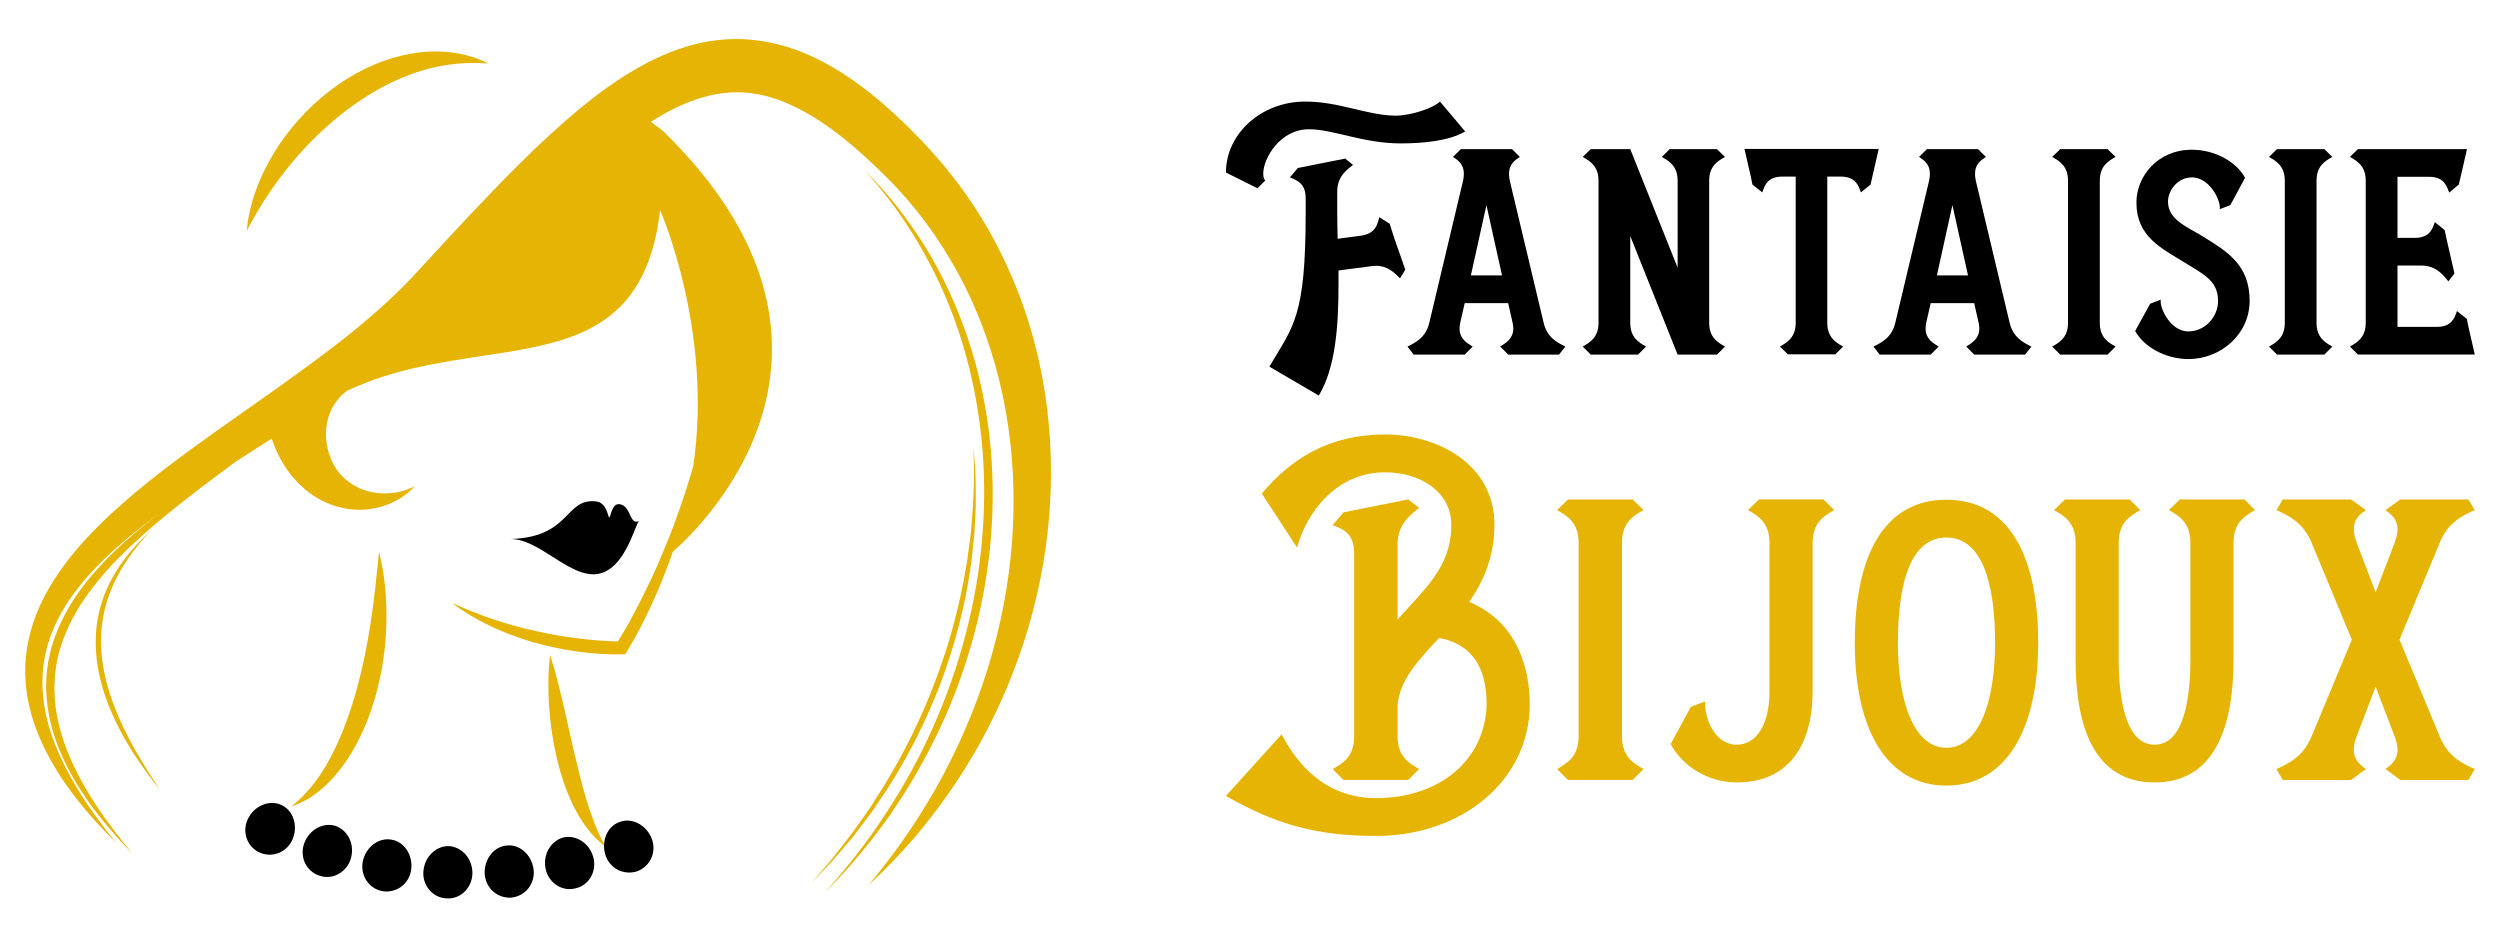 <?xml version="1.0" encoding="utf-8"?>
<!-- Generator: Adobe Illustrator 16.0.0, SVG Export Plug-In . SVG Version: 6.00 Build 0)  -->
<!DOCTYPE svg PUBLIC "-//W3C//DTD SVG 1.1//EN" "http://www.w3.org/Graphics/SVG/1.1/DTD/svg11.dtd">
<svg version="1.1" id="Calque_1" xmlns="http://www.w3.org/2000/svg" xmlns:xlink="http://www.w3.org/1999/xlink" x="0px" y="0px"
	 width="160px" height="60px" viewBox="0 0 160 60" enable-background="new 0 0 160 60" xml:space="preserve">
<g>
	<g>
		<path d="M78.46,11.041c0-2.469,2.242-4.541,5.077-4.541c2.165,0,3.857,0.853,5.721,0.904c1.128,0,2.52-0.523,2.901-0.904
			l1.613,1.914c-1.036,0.605-2.678,0.764-4.133,0.764c-2.402,0-4.305-0.906-5.866-0.906c-1.863,0-2.925,1.877-2.925,2.834
			c0,0.196,0.038,0.354,0.129,0.446l-0.497,0.499L78.46,11.041z M81.241,23.466c1.521-2.599,2.322-3.136,2.322-9.827V12.68
			c0-0.945-0.551-1.141-1.01-1.324l0.511-0.605l3.03-0.602l0.5,0.406c-0.46,0.354-1.011,0.773-1.011,1.719v1.365
			c0,0.524,0.014,1.076,0.026,1.641l1.495-0.198c0.918-0.132,1.051-0.694,1.168-1.182l0.669,0.421
			c0.565,1.797,0.315,0.945,0.998,2.939L89.6,17.811c-0.368-0.367-0.801-0.801-1.535-0.801l-0.302,0.026l-2.099,0.275v0.907
			c0,2.648-0.184,5.301-1.26,7.098L81.241,23.466z"/>
		<path d="M96.523,22.692l-0.513-0.513c0.355-0.222,0.841-0.497,0.841-1.154c0-0.105-0.015-0.224-0.041-0.355l-0.287-1.271h-2.781
			l-0.289,1.26c-0.026,0.132-0.04,0.25-0.04,0.367c0,0.67,0.485,0.933,0.84,1.154l-0.511,0.513h-3.269l-0.393-0.513
			c0.524-0.262,1.167-0.577,1.392-1.51l2.164-9.104c0.039-0.171,0.051-0.315,0.051-0.447c0-0.603-0.366-0.864-0.694-1.076l0.5-0.497
			h3.279l0.498,0.497c-0.328,0.212-0.694,0.474-0.694,1.076c0,0.132,0.014,0.276,0.051,0.447l2.167,9.093
			c0.222,0.944,0.864,1.26,1.39,1.521l-0.405,0.513H96.523z M95.132,13.127l-0.996,4.5h1.994L95.132,13.127z"/>
		<path d="M110.399,22.18l-0.511,0.513h-2.52l-3.031-7.585v5.551c0,0.944,0.54,1.26,1.011,1.521l-0.511,0.513h-3.031l-0.512-0.513
			c0.46-0.262,1.011-0.577,1.011-1.521v-9.093c0-0.944-0.551-1.26-1.011-1.523l0.512-0.497h2.531l3.031,7.583v-5.563
			c0-0.944-0.551-1.26-1.011-1.523l0.5-0.497h3.03l0.511,0.497c-0.458,0.264-1.01,0.579-1.01,1.51v9.118
			C109.39,21.603,109.941,21.918,110.399,22.18z"/>
		<path d="M120.238,9.531l-0.407,1.771l-0.118,0.513l-0.615,0.498c-0.161-0.46-0.356-1.011-1.288-1.011h-0.864v9.356
			c0,0.944,0.551,1.26,1.011,1.521l-0.5,0.499h-3.031l-0.513-0.499c0.461-0.262,1.012-0.577,1.012-1.521v-9.356h-0.854
			c-0.944,0-1.128,0.551-1.285,1.011l-0.63-0.498l-0.105-0.513l-0.405-1.771H120.238z"/>
		<path d="M126.348,22.692l-0.51-0.513c0.352-0.222,0.838-0.497,0.838-1.154c0-0.105-0.014-0.224-0.041-0.355l-0.287-1.271h-2.783
			l-0.287,1.26c-0.027,0.132-0.04,0.25-0.04,0.367c0,0.67,0.483,0.933,0.838,1.154l-0.511,0.513h-3.267l-0.396-0.513
			c0.528-0.262,1.17-0.577,1.394-1.51l2.166-9.104c0.039-0.171,0.051-0.315,0.051-0.447c0-0.603-0.366-0.864-0.695-1.076
			l0.501-0.497h3.277l0.5,0.497c-0.327,0.212-0.695,0.474-0.695,1.076c0,0.132,0.012,0.276,0.052,0.447l2.164,9.093
			c0.224,0.944,0.867,1.26,1.39,1.521l-0.402,0.513H126.348z M124.954,13.127l-0.993,4.5h1.992L124.954,13.127z"/>
		<path d="M135.396,22.18l-0.51,0.513h-3.031l-0.515-0.513c0.459-0.262,1.014-0.577,1.014-1.521v-9.093
			c0-0.944-0.555-1.26-1.014-1.523l0.515-0.497h3.031l0.51,0.497c-0.469,0.264-1.009,0.579-1.009,1.523v9.093
			C134.387,21.603,134.927,21.918,135.396,22.18z"/>
		<path d="M136.651,21.184l0.958-1.745l0.684-0.264l-0.012,0.105c0,0.577,0.667,1.877,1.705,1.929h0.08
			c1.062,0,1.888-0.943,1.888-1.929v-0.026c0-1.273-0.905-1.692-2.1-2.428c-1.55-0.958-3.123-1.679-3.123-3.871
			c0-1.639,1.325-3.372,3.554-3.372c1.485,0,2.863,0.788,3.398,1.799l-0.942,1.745l-0.684,0.262l0.014-0.104
			c0-0.565-0.668-1.865-1.706-1.93h-0.08c-0.959,0-1.533,0.879-1.533,1.547c0,1.155,1.221,1.614,2.165,2.191
			c1.652,1.012,3.059,1.864,3.059,4.16c0,2.165-1.877,3.727-3.909,3.727C138.58,22.98,137.203,22.193,136.651,21.184z"/>
		<path d="M149.27,22.18l-0.511,0.513h-3.032l-0.51-0.513c0.459-0.262,1.01-0.577,1.01-1.521v-9.093c0-0.944-0.551-1.26-1.01-1.523
			l0.51-0.497h3.032l0.511,0.497c-0.471,0.264-1.011,0.579-1.011,1.523v9.093C148.259,21.603,148.799,21.918,149.27,22.18z"/>
		<path d="M158.387,22.692h-7.48l-0.51-0.513c0.458-0.262,1.01-0.577,1.01-1.521v-9.093c0-0.944-0.552-1.26-1.01-1.523l0.51-0.497
			h6.98l-0.406,1.771l-0.12,0.498l-0.615,0.512c-0.171-0.474-0.354-1.01-1.286-1.01h-2.021v3.908h1.102
			c0.946,0,1.13-0.551,1.287-1.01l0.631,0.512l0.104,0.498l0.407,1.771l0.116,0.514l-0.392,0.497
			c-0.367-0.46-0.814-1.011-1.745-1.011h-1.51v3.924h2.521c0.941,0,1.126-0.551,1.285-1.011l0.631,0.499l0.104,0.512L158.387,22.692
			z"/>
	</g>
	<g>
		<path fill="#E5B404" d="M88.637,27.805c3.242,0,7.006,1.811,7.006,5.788c0,2.024-0.698,3.604-1.613,4.929
			c0.683,0.287,1.309,0.679,1.864,1.2c1.273,1.216,2.008,3.082,2.008,5.376c0,4.767-4.247,8.402-9.838,8.402
			c-3.62,0-6.308-0.661-9.603-2.563l3.564-3.942c0.95,1.828,2.741,4.085,6.039,4.085c4.085,0,6.989-2.453,7.078-5.982
			c0-1.738-0.485-2.743-1.146-3.367c-0.502-0.47-1.13-0.771-1.899-0.897c-1.435,1.541-2.526,2.722-2.653,4.318v1.987
			c0,1.293,0.754,1.721,1.38,2.08l-0.698,0.698h-4.138l-0.7-0.698c0.645-0.359,1.379-0.787,1.379-2.08V35.403
			c0-1.271-0.734-1.558-1.379-1.791l0.7-0.823l4.138-0.825l0.698,0.535c-0.626,0.502-1.38,1.077-1.38,2.351v4.799
			c0.233-0.269,0.468-0.517,0.7-0.771c1.541-1.665,2.74-3.022,2.74-5.284c0-2.112-1.971-3.366-4.246-3.366
			c-3.063,0-4.999,2.509-5.626,4.817l-2.257-3.457C82.562,29.42,85.017,27.805,88.637,27.805z"/>
		<path fill="#E5B404" d="M105.188,49.219l-0.698,0.698h-4.139l-0.7-0.698c0.626-0.359,1.38-0.787,1.38-2.08V34.725
			c0-1.292-0.754-1.724-1.38-2.079l0.7-0.682h4.139l0.698,0.682c-0.646,0.355-1.38,0.787-1.38,2.079v12.414
			C103.809,48.432,104.543,48.859,105.188,49.219z"/>
		<path fill="#E5B404" d="M106.922,47.624l1.29-2.384l0.933-0.358l-0.019,0.198c0,0.821,0.555,2.508,1.935,2.58h0.09
			c1.255,0,2.096-1.289,2.096-3.388v-9.548c0-1.292-0.751-1.724-1.38-2.079l0.7-0.682h4.139l0.681,0.682
			c-0.628,0.355-1.362,0.787-1.379,2.057V44.2c0,3.583-1.596,5.876-4.856,5.876C109.287,50.076,107.657,49.003,106.922,47.624z"/>
		<path fill="#E5B404" d="M130.443,41.139c0,5.607-2.078,9.139-5.876,9.139c-3.78,0-5.861-3.531-5.861-9.139
			c0-5.628,1.902-9.157,5.861-9.157S130.443,35.511,130.443,41.139z M127.685,41.139c0-3.979-0.897-6.737-3.117-6.737
			c-2.226,0-3.102,2.758-3.102,6.737c0,3.976,1.113,6.719,3.102,6.719C126.574,47.857,127.685,45.114,127.685,41.139z"/>
		<path fill="#E5B404" d="M144.323,32.646c-0.625,0.355-1.379,0.787-1.379,2.079v7.505c0,4.264-1.185,7.847-5.054,7.847
			c-3.868,0-5.052-3.583-5.052-7.847v-7.505c0-1.292-0.752-1.724-1.38-2.079l0.699-0.682h4.139l0.68,0.682
			c-0.624,0.355-1.38,0.787-1.38,2.079v7.505c0,2.275,0.377,5.431,2.294,5.431c1.935,0,2.293-3.155,2.293-5.431v-7.505
			c0-1.292-0.749-1.724-1.378-2.079l0.698-0.682h4.141L144.323,32.646z"/>
		<path fill="#E5B404" d="M153.62,49.917l-0.951-0.698c0.358-0.27,0.771-0.575,0.771-1.221c0-0.231-0.053-0.518-0.179-0.859
			l-1.222-3.189l-1.232,3.227c-0.125,0.322-0.163,0.591-0.163,0.822c0,0.646,0.413,0.951,0.771,1.221l-0.95,0.698h-4.371
			l-0.396-0.698c0.771-0.359,1.701-0.787,2.24-2.08l2.58-6.201l-2.58-6.213c-0.539-1.292-1.469-1.724-2.24-2.079l0.396-0.682h4.371
			l0.95,0.682c-0.375,0.266-0.771,0.555-0.771,1.217c0,0.232,0.054,0.518,0.18,0.862l1.216,3.186l1.222-3.186
			c0.126-0.345,0.179-0.63,0.179-0.862c0-0.646-0.413-0.951-0.771-1.217l0.951-0.682h4.354l0.412,0.682
			c-0.789,0.355-1.723,0.787-2.24,2.079l-2.58,6.213l2.58,6.201c0.518,1.293,1.451,1.721,2.24,2.08l-0.412,0.698H153.62z"/>
	</g>
	<g>
		<path fill="#E5B404" d="M6.545,42.267c-0.203-1.496-0.034-3.038,0.533-4.444c0.276-0.704,0.646-1.374,1.075-2.004
			c0.422-0.637,0.916-1.226,1.432-1.796c-1.131,1.035-2.138,2.258-2.757,3.696c-0.312,0.714-0.529,1.475-0.632,2.251
			c-0.1,0.777-0.092,1.566,0.005,2.341c0.203,1.554,0.758,3.032,1.472,4.401c0.715,1.374,1.606,2.642,2.574,3.836
			c-0.861-1.274-1.668-2.582-2.333-3.957C7.259,45.216,6.734,43.769,6.545,42.267z"/>
		<g>
			<path d="M39.646,32.267c-0.497-0.059-0.558,0.817-0.651,0.85c-0.096-0.024-0.15-0.944-0.835-1.025
				c-2.034-0.24-1.586,2.283-5.476,2.404c2.12,0,4.315,3.251,6.288,1.954c1.234-0.813,1.731-2.996,1.931-3.109
				C40.274,33.654,40.404,32.356,39.646,32.267z"/>
			<path fill="#E5B404" d="M23.733,39.782c-0.219,1.461-0.508,2.9-0.896,4.307c-0.389,1.403-0.871,2.779-1.521,4.073
				c-0.323,0.647-0.693,1.271-1.129,1.853c-0.212,0.296-0.454,0.569-0.706,0.84c-0.129,0.131-0.259,0.264-0.402,0.383
				c-0.134,0.134-0.289,0.238-0.435,0.364c0.733-0.219,1.416-0.643,2.002-1.158c0.592-0.515,1.099-1.123,1.535-1.771
				c0.872-1.301,1.477-2.756,1.887-4.244c0.41-1.492,0.625-3.027,0.662-4.56s-0.102-3.065-0.471-4.546
				C24.1,36.839,23.961,38.319,23.733,39.782z"/>
			<path fill="#E5B404" d="M36.751,48.171l-0.704-3.108c-0.251-1.042-0.49-2.09-0.842-3.137c-0.129,1.094-0.138,2.185-0.063,3.271
				c0.076,1.087,0.222,2.17,0.472,3.238c0.248,1.067,0.589,2.124,1.075,3.124c0.255,0.496,0.526,0.984,0.869,1.429
				c0.339,0.442,0.721,0.857,1.173,1.178c-0.524-0.969-0.878-1.945-1.188-2.946C37.24,50.217,36.991,49.197,36.751,48.171z"/>
			<path fill="#E5B404" d="M22.105,7.111c1.294-0.987,2.702-1.818,4.227-2.372c1.524-0.558,3.164-0.815,4.911-0.673
				c-0.776-0.41-1.655-0.645-2.551-0.734c-0.898-0.088-1.816-0.021-2.708,0.164c-1.786,0.375-3.449,1.215-4.878,2.313
				c-1.431,1.1-2.646,2.461-3.578,3.984c-0.921,1.523-1.584,3.224-1.732,4.975c0.808-1.55,1.725-2.953,2.784-4.232
				C19.634,9.257,20.813,8.104,22.105,7.111z"/>
			<path fill="#E5B404" d="M66.827,24.84c-0.243-1.474-0.591-2.933-1.04-4.365c-0.458-1.428-1.015-2.83-1.684-4.181
				c-0.661-1.355-1.437-2.658-2.31-3.894c-0.436-0.619-0.902-1.216-1.382-1.803c-0.485-0.574-1-1.15-1.511-1.68
				c-1.024-1.076-2.127-2.102-3.33-3.054c-1.208-0.941-2.533-1.815-4.043-2.444c-1.499-0.635-3.215-0.998-4.923-0.906
				c-0.85,0.043-1.692,0.184-2.488,0.416c-0.799,0.229-1.558,0.531-2.276,0.879c-1.437,0.699-2.718,1.563-3.91,2.484
				c-1.19,0.926-2.293,1.91-3.363,2.914c-1.068,1.004-2.087,2.039-3.09,3.079c-1.001,1.043-1.993,2.086-2.963,3.144l-1.457,1.582
				l-0.363,0.395l-0.356,0.383c-0.233,0.246-0.472,0.49-0.716,0.729c-0.976,0.958-2.018,1.874-3.106,2.751
				c-0.415,0.335-0.836,0.664-1.262,0.99l-0.001-0.001c-0.678,0.521-1.367,1.032-2.063,1.539c-0.004,0.003-0.008,0.005-0.012,0.009
				c-0.037,0.025-0.075,0.053-0.112,0.08c-0.441,0.32-0.886,0.639-1.332,0.955c-0.224,0.16-0.448,0.319-0.673,0.479l0,0
				c-0.462,0.326-0.924,0.652-1.389,0.978c-1.173,0.821-2.348,1.65-3.513,2.506c-1.164,0.855-2.323,1.731-3.444,2.669
				c-1.12,0.938-2.21,1.93-3.218,3.021c-1.003,1.091-1.923,2.292-2.631,3.637c-0.711,1.337-1.168,2.842-1.242,4.367
				c-0.08,1.526,0.239,3.034,0.784,4.403c0.274,0.687,0.599,1.347,0.965,1.978c0.362,0.633,0.768,1.236,1.202,1.814
				c0.866,1.16,1.826,2.234,2.85,3.237c-0.901-1.114-1.756-2.265-2.487-3.48c-0.729-1.216-1.364-2.485-1.765-3.816
				c-0.407-1.326-0.555-2.708-0.394-4.038c0.162-1.333,0.659-2.598,1.362-3.745c0.704-1.148,1.612-2.184,2.604-3.14
				c0.994-0.957,2.079-1.837,3.204-2.673c0.047-0.034,0.094-0.068,0.141-0.103c-0.476,0.364-0.945,0.737-1.403,1.126
				c-1.017,0.854-1.977,1.783-2.845,2.804c-0.864,1.021-1.614,2.157-2.138,3.408c-0.063,0.157-0.132,0.313-0.189,0.472l-0.155,0.484
				l-0.077,0.242c-0.022,0.082-0.039,0.166-0.058,0.249l-0.112,0.497c-0.038,0.165-0.05,0.335-0.076,0.503
				c-0.02,0.169-0.054,0.336-0.06,0.506l-0.022,0.509c-0.003,0.085-0.008,0.17-0.009,0.255l0.013,0.254
				c0.052,1.357,0.387,2.688,0.917,3.916c0.524,1.235,1.225,2.377,2.001,3.453L6.485,52.4c0.205,0.26,0.427,0.507,0.639,0.76
				c0.417,0.514,0.893,0.977,1.343,1.459c-0.828-1.03-1.659-2.053-2.366-3.162c-0.714-1.1-1.35-2.25-1.823-3.461
				c-0.466-1.21-0.771-2.482-0.792-3.767l-0.008-0.24L3.49,43.75l0.024-0.48c0.006-0.16,0.041-0.317,0.059-0.476
				c0.026-0.158,0.038-0.317,0.075-0.474l0.109-0.468c0.019-0.077,0.035-0.156,0.056-0.233l0.075-0.229l0.149-0.458
				c0.055-0.149,0.122-0.296,0.183-0.445c0.237-0.597,0.555-1.16,0.888-1.714c0.178-0.27,0.358-0.539,0.546-0.803
				c0.2-0.255,0.387-0.521,0.597-0.77c0.82-1.011,1.754-1.931,2.724-2.813c0.976-0.876,1.995-1.709,3.036-2.516
				c1.009-0.798,2.05-1.556,3.08-2.33c0.641-0.411,1.285-0.822,1.929-1.235c0.124-0.079,0.249-0.159,0.373-0.237
				c0.245,0.77,0.608,1.484,1.068,2.104c0.126,0.17,0.25,0.339,0.396,0.489c0.146,0.153,0.269,0.308,0.435,0.451
				c0.163,0.143,0.312,0.292,0.489,0.411c0.171,0.126,0.34,0.251,0.525,0.351c0.72,0.425,1.513,0.67,2.292,0.734
				c0.781,0.061,1.546-0.061,2.226-0.326c0.682-0.265,1.275-0.676,1.734-1.174c-1.215,0.624-2.592,0.596-3.628,0.102
				c-0.52-0.25-0.954-0.606-1.274-1.018c-0.085-0.097-0.152-0.21-0.22-0.317c-0.073-0.102-0.12-0.225-0.178-0.333
				c-0.058-0.104-0.098-0.247-0.147-0.362c-0.054-0.119-0.083-0.248-0.117-0.371c-0.261-0.988-0.127-1.984,0.295-2.744
				c0.242-0.446,0.566-0.798,0.926-1.059c1.753-0.83,3.569-1.324,5.362-1.678c1.637-0.322,3.254-0.531,4.784-0.779
				c4.996-0.812,9.063-2.051,9.887-9.098c0,0,3.406,7.688,2.12,16.375c-0.094,0.33-0.187,0.659-0.292,0.986
				c-0.167,0.522-0.326,1.047-0.512,1.563c-0.174,0.52-0.371,1.031-0.559,1.543c-0.093,0.257-0.201,0.509-0.302,0.763
				s-0.205,0.506-0.313,0.757c-0.413,1.011-0.886,1.995-1.374,2.969c-0.245,0.485-0.501,0.966-0.762,1.443
				c-0.229,0.403-0.463,0.811-0.705,1.199c-0.378-0.007-0.773-0.025-1.159-0.054c-0.462-0.034-0.926-0.079-1.387-0.139
				c-0.923-0.109-1.84-0.276-2.75-0.476c-0.911-0.199-1.81-0.453-2.698-0.75c-0.89-0.297-1.759-0.654-2.629-1.043
				c0.758,0.575,1.587,1.064,2.453,1.477c0.865,0.416,1.77,0.746,2.692,1.022c0.924,0.268,1.868,0.468,2.82,0.604
				c0.478,0.064,0.957,0.12,1.438,0.15c0.485,0.032,0.957,0.053,1.462,0.037l0.222-0.008l0.112-0.181
				c0.595-0.968,1.095-1.949,1.562-2.959c0.468-1.006,0.882-2.036,1.255-3.079c0.039-0.111,0.076-0.224,0.114-0.335
				c1.952-1.689,13.59-13.022-0.576-26.89c-0.044-0.043-0.375-0.307-0.826-0.629c0.545-0.347,1.098-0.661,1.66-0.928
				c1.143-0.547,2.31-0.889,3.464-0.951c1.155-0.066,2.315,0.16,3.452,0.629c1.136,0.471,2.246,1.152,3.305,1.951
				c1.059,0.805,2.067,1.723,3.045,2.691c1.947,1.898,3.549,4.084,4.834,6.476c0.642,1.193,1.184,2.443,1.647,3.724
				c0.461,1.283,0.836,2.6,1.116,3.941c1.137,5.37,0.844,11.068-0.668,16.453c-0.749,2.699-1.819,5.317-3.145,7.818
				c-1.334,2.496-2.95,4.857-4.788,7.059c1.059-0.968,2.05-2.014,2.996-3.104c0.93-1.103,1.8-2.261,2.608-3.466
				c1.608-2.415,2.932-5.037,3.933-7.79C67.114,36.802,67.798,30.738,66.827,24.84z"/>
			<path fill="#E5B404" d="M60.106,46.718c0.918-1.927,1.647-3.944,2.21-6.006c0.556-2.063,0.927-4.178,1.106-6.31
				c0.17-2.133,0.149-4.281-0.088-6.408c-0.244-2.125-0.682-4.23-1.364-6.257c-0.677-2.026-1.567-3.981-2.671-5.808
				c-1.117-1.816-2.428-3.514-3.939-5.006c1.419,1.578,2.676,3.297,3.705,5.144c1.044,1.836,1.881,3.786,2.499,5.801
				c1.238,4.029,1.655,8.294,1.303,12.488c-0.337,4.199-1.438,8.327-3.15,12.183c-0.855,1.929-1.876,3.786-3.042,5.551
				c-1.151,1.775-2.465,3.445-3.882,5.026c1.51-1.495,2.874-3.137,4.109-4.872C58.119,50.498,59.193,48.647,60.106,46.718z"/>
			<path fill="#E5B404" d="M62.192,33.383c-0.029,0.317-0.039,0.636-0.087,0.95L61.98,35.28c-0.042,0.315-0.075,0.632-0.14,0.943
				c-0.416,2.511-1.068,4.981-1.98,7.354c-0.885,2.384-2.026,4.669-3.36,6.837l-0.513,0.805c-0.173,0.268-0.334,0.542-0.525,0.798
				c-0.373,0.516-0.729,1.044-1.117,1.551c-0.394,0.5-0.779,1.01-1.18,1.505c-0.419,0.48-0.835,0.964-1.251,1.451
				c0.445-0.459,0.886-0.921,1.325-1.387c0.425-0.478,0.833-0.972,1.25-1.457c0.107-0.121,0.203-0.248,0.299-0.377l0.288-0.383
				l0.579-0.768c0.198-0.252,0.369-0.524,0.549-0.789l0.538-0.797c1.394-2.153,2.546-4.462,3.466-6.858
				c0.892-2.406,1.555-4.901,1.915-7.441c0.057-0.316,0.081-0.636,0.115-0.955l0.1-0.956c0.041-0.317,0.042-0.64,0.063-0.959
				l0.047-0.96c0.013-0.64-0.008-1.28-0.011-1.92c-0.029-0.639-0.082-1.277-0.127-1.914l0.029,1.916
				c-0.025,0.638-0.033,1.274-0.072,1.91L62.192,33.383z"/>
			<g>
				<g>
					<path d="M18.746,53.663c-0.341,0.873-1.302,1.272-2.146,0.895c-0.838-0.393-1.138-1.413-0.698-2.219
						c0.446-0.818,1.379-1.161,2.11-0.818C18.75,51.851,19.078,52.813,18.746,53.663z"/>
					<path d="M22.472,54.881c-0.219,0.885-1.135,1.464-2.009,1.167c-0.884-0.269-1.315-1.237-0.983-2.105
						c0.328-0.859,1.209-1.324,1.985-1.088C22.231,53.117,22.699,53.971,22.472,54.881z"/>
					<path d="M26.321,55.623c-0.109,0.931-0.934,1.555-1.845,1.412c-0.905-0.171-1.459-1.066-1.243-1.962
						c0.216-0.903,1.033-1.486,1.83-1.334C25.865,53.862,26.427,54.718,26.321,55.623z"/>
					<path d="M30.234,55.863c0.009,0.913-0.732,1.699-1.652,1.633c-0.921-0.035-1.582-0.872-1.48-1.79
						c0.101-0.92,0.836-1.583,1.648-1.555C29.559,54.213,30.226,54.928,30.234,55.863z"/>
					<path d="M34.147,55.621c0.126,0.921-0.516,1.737-1.433,1.828c-0.921,0.054-1.68-0.665-1.695-1.588
						c-0.016-0.927,0.629-1.706,1.439-1.75C33.264,54.028,34.021,54.71,34.147,55.621z"/>
				</g>
				<g>
					<path d="M37.972,54.866c0.244,0.887-0.277,1.826-1.186,1.999c-0.902,0.205-1.753-0.45-1.884-1.359
						c-0.134-0.922,0.413-1.737,1.203-1.919C36.901,53.438,37.727,53.97,37.972,54.866z"/>
					<path d="M41.69,53.621c0.362,0.849-0.042,1.815-0.91,2.141c-0.879,0.286-1.796-0.202-2.05-1.096
						c-0.25-0.886,0.168-1.814,0.938-2.063C40.423,52.317,41.327,52.769,41.69,53.621z"/>
				</g>
			</g>
		</g>
	</g>
</g>
</svg>
